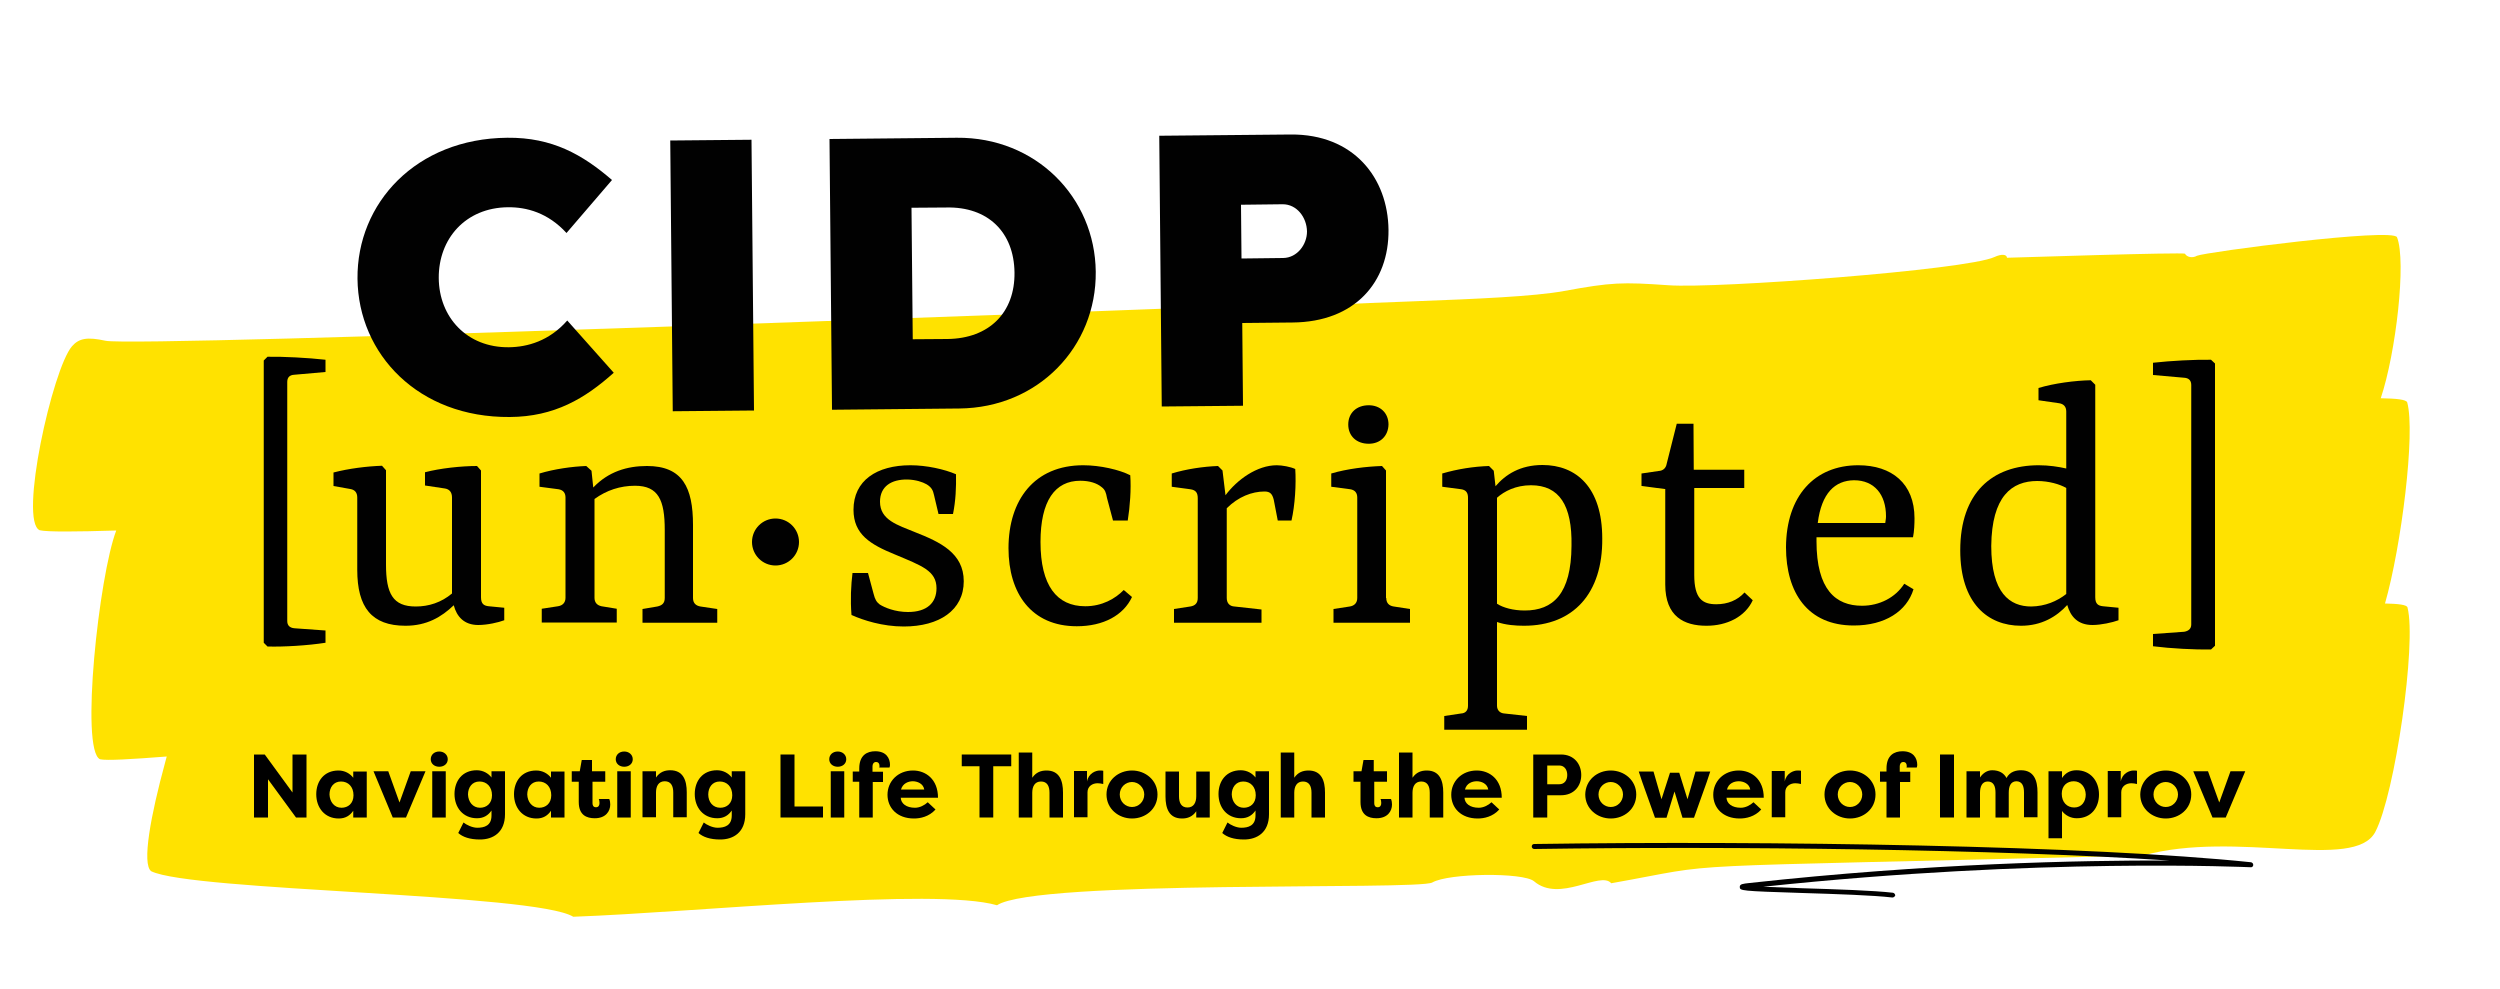 <?xml version="1.0" encoding="utf-8"?>
<!-- Generator: Adobe Illustrator 28.0.0, SVG Export Plug-In . SVG Version: 6.00 Build 0)  -->
<svg version="1.1" xmlns="http://www.w3.org/2000/svg" xmlns:xlink="http://www.w3.org/1999/xlink" x="0px" y="0px"
	 viewBox="0 0 1000 395.5" style="enable-background:new 0 0 1000 395.5;" xml:space="preserve">
<style type="text/css">
	.st0{fill:#FFE200;}
	.st1{fill:#010101;}
</style>
<g id="Marker_3">
</g>
<g id="Marker_2">
</g>
<g id="Marker_1">
	<path class="st0" d="M954,241.4c6.6-23.1,12.2-68.3,8.9-80.4c-0.3-1.2-4.4-1.6-10.6-1.7c6.1-18.2,10.3-54.9,6.5-64.4
		c-1.6-3.9-76.4,5.9-80,7.4c-1.9,1.1-4.1,0.5-4.8-0.8c-0.3-0.7-70.3,1.6-71.2,1.6c-0.1-1.4-2.2-1.6-5-0.3
		c-11.1,5.2-111.4,12.7-130.4,11.3c-18.6-1.3-22.7-1.2-41.8,2.3c-23.9,4.4-93.2,3.9-124.8,7.9c-14.9,1.9-5-2-17.6-1.5
		c-6.5,0.3-428.8,16.3-441,13.5c-7.3-1.6-10.6-1-13.4,2.2c-7.8,9-21.4,70.1-12.9,73.6c3,0.7,14.6,0.6,30.6,0.1
		c-6.9,18-14.5,87.8-6.5,91.5c2.5,0.6,12.6,0,26.7-1.1c-0.2,0.8-0.5,1.7-0.7,2.6c-5.6,20.5-9.4,40.5-5.5,43.3
		c16.3,8,153.6,8.8,168.8,18.2c49.8-1.8,144.5-11.8,169.5-4.6c15.7-10.4,168.5-5.9,174.1-9.1c6.6-3.8,36.4-4.1,40.7-0.5
		c10.3,8.8,26.5-4.3,30.9,0.8c48.5-8.6,10.5-6,212.7-11.1c37.5-10.3,84.5,6.4,92.9-9.4c7.9-15,16.6-75.6,12.9-89.8
		C962.8,241.9,959.3,241.5,954,241.4z"/>
	<g>
		<path d="M757,359c0,0-0.1,0-0.1,0c-7.6-0.9-22.7-1.4-35.9-1.8c-25-0.8-25-0.9-25.1-2.4c0-1.2,1.2-1.3,3.9-1.6
			c71.9-7.9,132.6-9.1,167.8-9c-69-4.5-174-5.8-253.9-4.6c0,0,0,0,0,0c-0.5,0-1-0.4-1-1c0-0.6,0.4-1,1-1
			c93.9-1.4,222.5,0.6,286.7,7.3c0.5,0.1,0.9,0.5,0.9,1.1c0,0.5-0.5,1-1,0.9c-0.8,0-83.9-4-195,7.8c4.4,0.2,10.2,0.4,15.8,0.6
			c13.3,0.4,28.4,0.9,36.1,1.8c0.5,0.1,0.9,0.6,0.9,1.1C757.9,358.6,757.5,359,757,359z"/>
	</g>
</g>
<g id="Power_of_Improv">
</g>
<g id="Navigating_Life_Through">
	<g>
		<path d="M107.2,311.7V327h-5.6v-25.2h4.3L117,317v-15.2h5.6V327h-4.2L107.2,311.7z"/>
		<path d="M146.7,308.5V327h-5.4v-2.7c-1.3,1.9-3.1,3.1-5.8,3.1c-5.6,0-9-4.3-9-9.7c0-5.2,3.1-9.5,8.9-9.5c2.5,0,4.6,1.2,5.9,2.9
			v-2.5H146.7z M136.6,323.1c2.6,0,4.8-1.7,4.8-5c0-3.4-2.1-5.5-5-5.5c-3,0-4.6,2.4-4.6,5.2C131.9,320.7,133.7,323.1,136.6,323.1z"
			/>
		<path d="M162.4,327h-5.3l-7.7-18.5h5.9l4.5,12.5l4.5-12.5h5.9L162.4,327z"/>
		<path d="M175.7,300.6c1.9,0,3.4,1.3,3.4,3.1c0,1.8-1.5,3-3.4,3c-1.9,0-3.4-1.2-3.4-3C172.3,301.9,173.7,300.6,175.7,300.6z
			 M172.9,327v-18.5h5.4V327H172.9z"/>
		<path d="M202,325.7c0,7.3-4.8,10.1-10,10.1c-4.1,0-6.9-1-8.7-2.6l2.1-4.2c1.1,0.9,3.5,2.1,5.5,2.1c2.8,0,5.7-0.8,5.7-4.9v-2
			c-1.3,1.9-3.1,3.1-5.8,3.1c-5.6,0-9-4.3-9-9.7c0-5.2,3.1-9.5,8.9-9.5c2.5,0,4.6,1.2,5.9,2.9v-2.5h5.4V325.7z M192,323.1
			c2.6,0,4.8-1.7,4.8-5c0-3.4-2.1-5.5-5-5.5c-3,0-4.6,2.4-4.6,5.2C187.3,320.7,189.1,323.1,192,323.1z"/>
		<path d="M225.8,308.5V327h-5.4v-2.7c-1.3,1.9-3.1,3.1-5.8,3.1c-5.6,0-9-4.3-9-9.7c0-5.2,3.1-9.5,8.9-9.5c2.5,0,4.6,1.2,5.9,2.9
			v-2.5H225.8z M215.7,323.1c2.6,0,4.8-1.7,4.8-5c0-3.4-2.1-5.5-5-5.5c-3,0-4.6,2.4-4.6,5.2C211,320.7,212.8,323.1,215.7,323.1z"/>
		<path d="M237,308.5h5.1v4.2H237v8.6c0,0.8,0.3,1.6,1.4,1.6s1.4-0.9,1.4-1.7c0-0.5-0.1-1.3-0.3-1.6h4.2c0.3,0.7,0.4,1.5,0.4,2.2
			c0,2.7-1.8,5.5-6.2,5.5c-3.2,0-6.4-1.2-6.4-6.5v-8.1h-2.8v-4.2h3.2l0.8-4.5h4.1V308.5z"/>
		<path d="M249.7,300.6c1.9,0,3.4,1.3,3.4,3.1c0,1.8-1.5,3-3.4,3c-1.9,0-3.4-1.2-3.4-3C246.3,301.9,247.7,300.6,249.7,300.6z
			 M246.9,327v-18.5h5.4V327H246.9z"/>
		<path d="M257,308.5h5.4v2.5c1.5-2.2,3.5-2.9,5.7-2.9c5.2,0,6.6,4.1,6.6,8.8v10h-5.4v-9.9c0-2.6-0.9-4.5-3.4-4.5
			c-2.5,0-3.5,2-3.5,4.5v9.9H257V308.5z"/>
		<path d="M298.1,325.7c0,7.3-4.8,10.1-10,10.1c-4.1,0-6.9-1-8.7-2.6l2.1-4.2c1.1,0.9,3.5,2.1,5.5,2.1c2.8,0,5.7-0.8,5.7-4.9v-2
			c-1.3,1.9-3.1,3.1-5.8,3.1c-5.6,0-9-4.3-9-9.7c0-5.2,3.1-9.5,8.9-9.5c2.5,0,4.6,1.2,5.9,2.9v-2.5h5.4V325.7z M288.1,323.1
			c2.6,0,4.8-1.7,4.8-5c0-3.4-2.1-5.5-5-5.5c-3,0-4.6,2.4-4.6,5.2C283.3,320.7,285.1,323.1,288.1,323.1z"/>
		<path d="M329.2,322.6v4.4h-17v-25.2h5.6v20.8H329.2z"/>
		<path d="M335.1,300.6c1.9,0,3.4,1.3,3.4,3.1c0,1.8-1.5,3-3.4,3c-1.9,0-3.4-1.2-3.4-3C331.7,301.9,333.1,300.6,335.1,300.6z
			 M332.3,327v-18.5h5.4V327H332.3z"/>
		<path d="M349.1,308.7h4.1v4.1h-4.1V327h-5.4v-14.3h-2.6v-4.1h2.6v-1.2c0-5.4,3.2-6.9,6.4-6.9c4.4,0,5.9,2.8,5.9,5.5
			c0,0.2-0.1,0.8-0.2,1h-4.1c0.1-0.1,0.1-0.5,0.1-0.6c0-0.9-0.4-1.6-1.4-1.6s-1.4,0.9-1.4,1.7V308.7z"/>
		<path d="M374.2,323.8c-2.6,2.9-6.1,3.6-8.6,3.6c-6.8,0-10.6-4.3-10.6-9.5c0-5.4,4.2-9.7,10.2-9.7c5.1,0,10,3.5,10,10.9h-14.9
			c0.1,2.3,2.2,4,5.7,4c1.9,0,3.8-1,5.1-2.2L374.2,323.8z M360.4,315.8h9.3c-0.4-2.4-2.8-3.3-4.6-3.3
			C363.4,312.5,361.1,313.3,360.4,315.8z"/>
		<path d="M404.5,301.8v4.7h-7.2V327h-5.5v-20.5h-7.1v-4.7H404.5z"/>
		<path d="M407.5,301h5.4v10.1c1.5-2.2,3.5-2.9,5.7-2.9c5.2,0,6.6,4.1,6.6,8.8v10h-5.4v-9.9c0-2.6-0.9-4.5-3.4-4.5s-3.5,2-3.5,4.5
			v9.9h-5.4V301z"/>
		<path d="M434.8,312.6c0.6-3.3,3.5-4.4,5.1-4.4c0.6,0,0.8,0,1.4,0.1v5.3c-0.8-0.2-1.7-0.3-2.3-0.3c-2,0-4,1.2-4,3.6v10h-5.4v-18.5
			h5.2V312.6z"/>
		<path d="M452.8,308.2c5.4,0,10.2,3.9,10.2,9.6c0,5.8-4.8,9.6-10.2,9.6c-5.4,0-10.2-3.9-10.2-9.6
			C442.6,312,447.4,308.2,452.8,308.2z M452.8,322.8c2.7,0,4.9-2.2,4.9-5c0-2.8-2.3-5-4.9-5c-2.6,0-4.9,2.1-4.9,5
			C447.9,320.7,450.2,322.8,452.8,322.8z"/>
		<path d="M483.9,327h-5.4v-2.5c-1.5,2.2-3.5,2.9-5.7,2.9c-5.2,0-6.6-4.1-6.6-8.8v-10h5.4v9.9c0,2.6,0.9,4.5,3.4,4.5
			c2.5,0,3.5-2,3.5-4.5v-9.9h5.4V327z"/>
		<path d="M507.6,325.7c0,7.3-4.8,10.1-10,10.1c-4.1,0-6.9-1-8.7-2.6l2.1-4.2c1.1,0.9,3.5,2.1,5.5,2.1c2.8,0,5.7-0.8,5.7-4.9v-2
			c-1.3,1.9-3.1,3.1-5.8,3.1c-5.6,0-9-4.3-9-9.7c0-5.2,3.1-9.5,8.9-9.5c2.5,0,4.6,1.2,5.9,2.9v-2.5h5.4V325.7z M497.5,323.1
			c2.6,0,4.8-1.7,4.8-5c0-3.4-2.1-5.5-5-5.5c-3,0-4.6,2.4-4.6,5.2C492.8,320.7,494.6,323.1,497.5,323.1z"/>
		<path d="M512.3,301h5.4v10.1c1.5-2.2,3.5-2.9,5.7-2.9c5.2,0,6.6,4.1,6.6,8.8v10h-5.4v-9.9c0-2.6-0.9-4.5-3.4-4.5s-3.5,2-3.5,4.5
			v9.9h-5.4V301z"/>
		<path d="M549.7,308.5h5.1v4.2h-5.1v8.6c0,0.8,0.3,1.6,1.4,1.6s1.4-0.9,1.4-1.7c0-0.5-0.1-1.3-0.3-1.6h4.2c0.3,0.7,0.4,1.5,0.4,2.2
			c0,2.7-1.8,5.5-6.2,5.5c-3.2,0-6.4-1.2-6.4-6.5v-8.1h-2.8v-4.2h3.2l0.8-4.5h4.1V308.5z"/>
		<path d="M559.6,301h5.4v10.1c1.5-2.2,3.5-2.9,5.7-2.9c5.2,0,6.6,4.1,6.6,8.8v10h-5.4v-9.9c0-2.6-0.9-4.5-3.4-4.5s-3.5,2-3.5,4.5
			v9.9h-5.4V301z"/>
		<path d="M599.7,323.8c-2.6,2.9-6.1,3.6-8.6,3.6c-6.8,0-10.6-4.3-10.6-9.5c0-5.4,4.2-9.7,10.2-9.7c5.1,0,10,3.5,10,10.9h-14.9
			c0.1,2.3,2.2,4,5.7,4c1.9,0,3.8-1,5.1-2.2L599.7,323.8z M586,315.8h9.3c-0.4-2.4-2.8-3.3-4.6-3.3
			C588.9,312.5,586.6,313.3,586,315.8z"/>
		<path d="M613.3,327v-25.2h11.1c5.2,0,8.1,3.8,8.1,8.2c0,4.4-2.9,8.1-8.1,8.1h-5.5v8.9H613.3z M623.7,313.7c2,0,3.2-1.5,3.2-3.7
			c0-2.2-1.2-3.8-3.2-3.8h-4.8v7.5H623.7z"/>
		<path d="M644.3,308.2c5.4,0,10.2,3.9,10.2,9.6c0,5.8-4.8,9.6-10.2,9.6c-5.4,0-10.2-3.9-10.2-9.6
			C634.2,312,638.9,308.2,644.3,308.2z M644.3,322.8c2.7,0,4.9-2.2,4.9-5c0-2.8-2.3-5-4.9-5c-2.6,0-4.9,2.1-4.9,5
			C639.4,320.7,641.7,322.8,644.3,322.8z"/>
		<path d="M668,309.1h3.7l3.3,10.6l3.2-11.1h5.9l-1.4,4.2l-5.1,14.3h-4.6l-3.2-10.5l-3.2,10.5h-4.6l-5.1-14.3l-1.4-4.2h5.9l3.2,11.1
			L668,309.1z"/>
		<path d="M704.5,323.8c-2.6,2.9-6.1,3.6-8.6,3.6c-6.8,0-10.6-4.3-10.6-9.5c0-5.4,4.2-9.7,10.2-9.7c5.1,0,10,3.5,10,10.9h-14.9
			c0.1,2.3,2.2,4,5.7,4c1.9,0,3.8-1,5.1-2.2L704.5,323.8z M690.8,315.8h9.3c-0.4-2.4-2.8-3.3-4.6-3.3
			C693.7,312.5,691.4,313.3,690.8,315.8z"/>
		<path d="M713.9,312.6c0.6-3.3,3.5-4.4,5.1-4.4c0.6,0,0.8,0,1.4,0.1v5.3c-0.8-0.2-1.7-0.3-2.3-0.3c-2,0-4,1.2-4,3.6v10h-5.4v-18.5
			h5.2V312.6z"/>
		<path d="M740,308.2c5.4,0,10.2,3.9,10.2,9.6c0,5.8-4.8,9.6-10.2,9.6c-5.4,0-10.2-3.9-10.2-9.6C729.8,312,734.6,308.2,740,308.2z
			 M740,322.8c2.7,0,4.9-2.2,4.9-5c0-2.8-2.3-5-4.9-5c-2.6,0-4.9,2.1-4.9,5C735.1,320.7,737.4,322.8,740,322.8z"/>
		<path d="M760,308.7h4.1v4.1H760V327h-5.4v-14.3H752v-4.1h2.6v-1.2c0-5.4,3.2-6.9,6.4-6.9c4.4,0,5.9,2.8,5.9,5.5
			c0,0.2-0.1,0.8-0.2,1h-4.1c0.1-0.1,0.1-0.5,0.1-0.6c0-0.9-0.4-1.6-1.4-1.6c-1,0-1.4,0.9-1.4,1.7V308.7z"/>
		<path d="M781.6,327H776v-25.2h5.6V327z"/>
		<path d="M803.5,317.1v9.9h-5.3v-9.9c0-2.5-0.7-4.5-3.1-4.5c-2.3,0-3.1,2.1-3.1,4.5v9.9h-5.4v-18.5h5.4v2.5
			c1.2-1.8,2.9-2.9,4.9-2.9c2.8,0,4.7,1.2,5.7,3.1c1.4-2.7,4.1-3.1,5.8-3.1c5.2,0,6.6,4.1,6.6,8.8v10h-5.4v-9.9
			c0-2.5-0.7-4.5-3.1-4.5C804.2,312.6,803.5,314.6,803.5,317.1z"/>
		<path d="M819.4,335.4v-26.9h5.4v2.7c1.3-1.9,3.1-3.1,5.8-3.1c5.6,0,9,4.3,9,9.7c0,5.2-3.1,9.5-8.9,9.5c-2.5,0-4.6-1.2-5.9-2.9
			v10.9H819.4z M829.5,312.5c-2.6,0-4.8,1.7-4.8,5c0,3.4,2.1,5.5,5,5.5c3,0,4.6-2.4,4.6-5.2C834.2,314.9,832.4,312.5,829.5,312.5z"
			/>
		<path d="M848.3,312.6c0.6-3.3,3.5-4.4,5.1-4.4c0.6,0,0.8,0,1.4,0.1v5.3c-0.8-0.2-1.7-0.3-2.3-0.3c-2,0-4,1.2-4,3.6v10h-5.4v-18.5
			h5.2V312.6z"/>
		<path d="M866.3,308.2c5.4,0,10.2,3.9,10.2,9.6c0,5.8-4.8,9.6-10.2,9.6c-5.4,0-10.2-3.9-10.2-9.6C856.2,312,861,308.2,866.3,308.2z
			 M866.3,322.8c2.7,0,4.9-2.2,4.9-5c0-2.8-2.3-5-4.9-5c-2.6,0-4.9,2.1-4.9,5C861.4,320.7,863.7,322.8,866.3,322.8z"/>
		<path d="M890.3,327H885l-7.7-18.5h5.9l4.5,12.5l4.5-12.5h5.9L890.3,327z"/>
	</g>
</g>
<g id="right_bracket">
	<g>
		<path d="M884.4,259.8c-6.5,0.1-16.1-0.4-23.2-1.3v-4.9l12.5-0.9c1.7-0.3,2.8-1.2,2.8-2.9V154c0-1.9-1.1-2.8-2.8-2.9l-12.5-1.1
			v-4.9c7.1-0.8,16.7-1.3,23.2-1.2l1.6,1.5v112.9L884.4,259.8z"/>
	</g>
</g>
<g id="Unscripted">
	<g>
		<path class="st1" d="M191.3,250c-5.6,0-8.6-3.3-9.8-7.9c-4.9,4.7-10.8,8.2-19.3,8.2c-13.5,0-19.3-7.3-19.3-22.4V199
			c0-1.9-0.9-3.1-2.8-3.4l-6.7-1.2V189c6.1-1.6,13.4-2.5,19.4-2.7l1.6,1.8v37.7c0,11.6,2.7,16.8,11.9,16.8c5.2,0,10.2-1.6,14.5-5.2
			V199c0-2.1-1-3.3-2.8-3.6l-8-1.2v-5.3c6.1-1.6,14.5-2.5,20.8-2.5l1.6,1.8v50.7c0,2.7,1.2,3.4,3.1,3.6l6.2,0.6v5
			C199.3,249,194.9,250,191.3,250z"/>
	</g>
	<g>
		<path class="st1" d="M257,249.1v-5.5l5.9-1c1.8-0.4,3-1.2,3-3.4V212c0-11.9-2.5-17.7-11.9-17.7c-5.9,0-11.4,1.8-16.2,5.3v39.5
			c0,1.9,1,3,2.8,3.4l6.1,1v5.5h-30v-5.5l6.5-1c1.9-0.3,3-1.5,3-3.4V199c0-1.8-0.9-3-2.8-3.3l-7.6-1v-5.3c5.9-1.8,13.1-2.8,18.7-3
			l2.1,1.9l0.7,6.7c6.1-6.4,13.6-8.6,21.5-8.6c14.2,0,18.4,8.6,18.4,23.6v29.2c0,2.1,1.2,3.1,3,3.4l6.7,1v5.5H257z"/>
	</g>
	<g>
		<path class="st1" d="M341,229.2h6.2l2.2,8.2c0.6,2.4,1.2,3.4,2.5,4.4c1.9,1.2,6.1,3,11.3,3c7.6,0,11.4-3.7,11.4-9.5
			c0-7-5.9-9-16.6-13.5c-9.8-4-16.6-8-16.6-17.9c0-11.7,9.3-17.8,22.8-17.8c6.4,0,13.6,1.6,18.2,3.6c0.1,5.2-0.1,10.5-1.2,15.9h-5.8
			l-1.8-7.6c-0.4-1.9-1-3.1-3-4.3c-1.6-0.9-4.2-1.8-7.6-1.9c-6.4-0.1-11,2.7-11,8.9c0,7.3,7,9.3,14.1,12.2
			c9.9,3.9,19.4,8.3,19.4,19.6c0,11.6-9.8,18.1-24,18.1c-8.5,0-16.2-2.5-20.9-4.6C340.1,239.9,340.4,234.1,341,229.2z"/>
	</g>
	<g>
		<path class="st1" d="M433.3,186.1c6.8,0,14.5,1.8,18.8,4c0.4,5.5-0.1,12.5-1,18.1h-5.9l-2.4-9c-0.4-2.1-0.7-3.3-2.2-4.4
			c-1.8-1.5-4.7-2.5-8.5-2.5c-10.1,0-15.9,8-15.9,24.5c0,17.4,6.5,25.7,17.9,25.7c6.7,0,12-3,15.4-6.5l3.3,2.8
			c-3.4,7.3-11.4,11.7-22.1,11.7c-18.1,0-27.3-13.1-27.3-31.2C403.4,200,413.7,186.1,433.3,186.1z"/>
	</g>
	<g>
		<path class="st1" d="M490.2,198.1c4.6-6.2,12.6-12,20.5-12c2.1,0,5.5,0.6,7.4,1.5c0.4,6.1-0.1,14.4-1.5,20.6h-5.5l-1.6-8.3
			c-0.6-2.4-1.5-3.3-3.7-3.3c-5,0-10.5,2.1-15.1,6.7v35.9c0,2.1,1.2,3.3,3.1,3.4l10.8,1.2v5.3h-35v-5.5l6.5-1c1.9-0.3,3-1.3,3-3.4
			v-39.9c0-2.1-0.7-3.3-3-3.6l-7.4-1v-5.3c5.8-1.8,12.8-2.8,18.5-3l1.8,1.8L490.2,198.1z"/>
	</g>
	<g>
		<path class="st1" d="M554.5,239.2c0,1.9,1,3.1,3,3.4l6.5,1v5.5h-30.6v-5.5l6.5-1c1.9-0.3,3-1.5,3-3.4V199c0-1.8-0.9-3-2.8-3.3
			l-7.6-1v-5.3c6.4-1.9,14.1-2.8,20.3-3l1.6,1.8V239.2z M547.5,177.5c-4.9,0-8.2-3.1-8.2-7.7c0-4.6,3.3-7.7,8.2-7.7
			c4.6,0,7.9,3.1,7.9,7.7C555.3,174.4,552.1,177.5,547.5,177.5z"/>
	</g>
	<g>
		<path class="st1" d="M609.6,250.3c-3.3,0-7.4-0.3-10.8-1.5v33.5c0,1.8,1.2,3,3,3.1l9,1v5.5h-33.1v-5.5l6.7-1
			c1.9-0.1,2.8-1.3,2.8-3.1v-83.2c0-1.9-0.7-3.1-2.7-3.4l-7.6-1v-5.3c6.1-1.8,12.6-2.8,18.7-3l1.9,1.9l0.7,6.2
			c4-4.7,9.9-8.5,18.8-8.5c13.5,0,23.9,8.9,23.9,29.4C641.1,237.3,629.4,250.3,609.6,250.3z M628.6,218.3
			c0.3-16.2-4.9-24.2-16.2-24.2c-6.1,0-10.7,2.4-13.6,5v42.4c2.5,1.6,6.5,2.7,11.1,2.7C621.2,244.2,628.5,237.6,628.6,218.3z"/>
	</g>
	<g>
		<path class="st1" d="M665.9,195.6l-9.3-1.2v-5l6.8-1c1.9-0.1,3-1.2,3.3-3l4-15.9h6.7l0.1,18.4h20.2v7.3h-20V230
			c0,9.5,3.3,11.7,8.8,11.7c4.6,0,8.5-1.6,11.3-4.7l3.3,3.1c-3.1,6.7-10.4,10.2-18.5,10.2c-8.9,0-16.5-3.6-16.5-16.5V195.6z"/>
	</g>
	<g>
		<path class="st1" d="M743.3,186.1c13.4,0,22.5,7.3,22.5,21.2c0,2.1-0.1,5.2-0.6,7.6h-38.6c0,0.4,0,1,0,1.6
			c0,19.4,7.7,25.8,18.2,25.8c7,0,13.4-3.3,16.9-8.8l3.7,2.2c-2.7,8.8-11.4,14.5-23.9,14.5c-18.4,0-27.1-13.1-27.1-31.3
			C714.5,198.4,725.8,186.1,743.3,186.1z M727.1,209.2h27c0.1-1,0.3-1.6,0.3-2.7c0-8.6-4.6-14.4-12.8-14.4
			C734,192.2,728.6,197.2,727.1,209.2z"/>
	</g>
	<g>
		<path class="st1" d="M784.1,220.1c0-23,12.8-34,31.4-34c4,0,8,0.6,11,1.3v-22.8c0-1.9-1-3-2.8-3.3l-8.3-1.2v-4.9
			c6.2-1.9,14.8-3,20.9-3.1l1.8,1.8v85c0,2.7,1.2,3.4,3.1,3.6l6.2,0.6v5c-2.5,0.9-7,1.9-10.4,1.9c-5.9,0-8.8-3.4-10.1-8
			c-4.2,4.6-10.2,8.3-18.5,8.3C795.2,250.3,784.1,241.4,784.1,220.1z M826.5,237.6v-42.4c-2.5-1.5-7-2.8-11.6-2.8
			c-10.2,0-18.2,6.1-18.4,26c0,18.8,7.4,24.2,16,24.2C818.1,242.5,822.8,240.5,826.5,237.6z"/>
	</g>
</g>
<g id="dot">
	<g>
		<circle class="st1" cx="310.2" cy="216.8" r="9.4"/>
	</g>
</g>
<g id="left_bracket">
	<g>
		<path d="M107,258.6l-1.5-1.5V144.2l1.5-1.5c6.4-0.1,16.1,0.4,23.2,1.2v4.9l-12.5,1.1c-1.9,0.1-2.8,1.1-2.8,2.9v95.6
			c0,1.7,0.9,2.7,2.8,2.9l12.5,0.9v4.9C123.2,258.2,113.4,258.8,107,258.6z"/>
	</g>
</g>
<g id="CIDP">
	<g>
		<path class="st1" d="M202.9,55.1c18-0.2,30.2,6.8,41.9,16.9l-18.2,21.2c-7.4-8.1-16-10.4-23.5-10.3c-16.9,0.2-27.7,12.6-27.6,28.3
			s11.3,27.9,28.1,27.7c7.4-0.1,16.1-2.5,23.3-10.7l18.6,20.9c-11.5,10.3-23.7,17.6-41.6,17.7c-36.5,0.3-60.6-25.1-60.9-55.3
			S166.4,55.4,202.9,55.1z"/>
		<path class="st1" d="M301.6,164.2l-32.5,0.3l-1-108.3l32.5-0.3L301.6,164.2z"/>
		<path class="st1" d="M332.8,163.9l-1-108.3l50.9-0.5c31.6-0.3,55.3,23.8,55.6,53.6c0.3,30-23,54.4-54.6,54.7L332.8,163.9z
			 M364.6,83.1l0.5,52.6l13.9-0.1c16.7-0.2,27-10.6,26.8-26.6c-0.2-16.1-10.6-26.4-27.3-26L364.6,83.1z"/>
		<path class="st1" d="M496.9,129.2l0.3,33.1l-32.5,0.3l-1-108.3l52.6-0.5c25.2-0.2,38.9,17.4,39.1,38.2S542,128.8,517,129
			L496.9,129.2z M496.6,103.4l16.7-0.2c5.6-0.1,9.5-5.4,9.5-10.6c-0.1-5.7-4.1-10.9-9.7-10.9l-16.7,0.2L496.6,103.4z"/>
	</g>
</g>
</svg>
